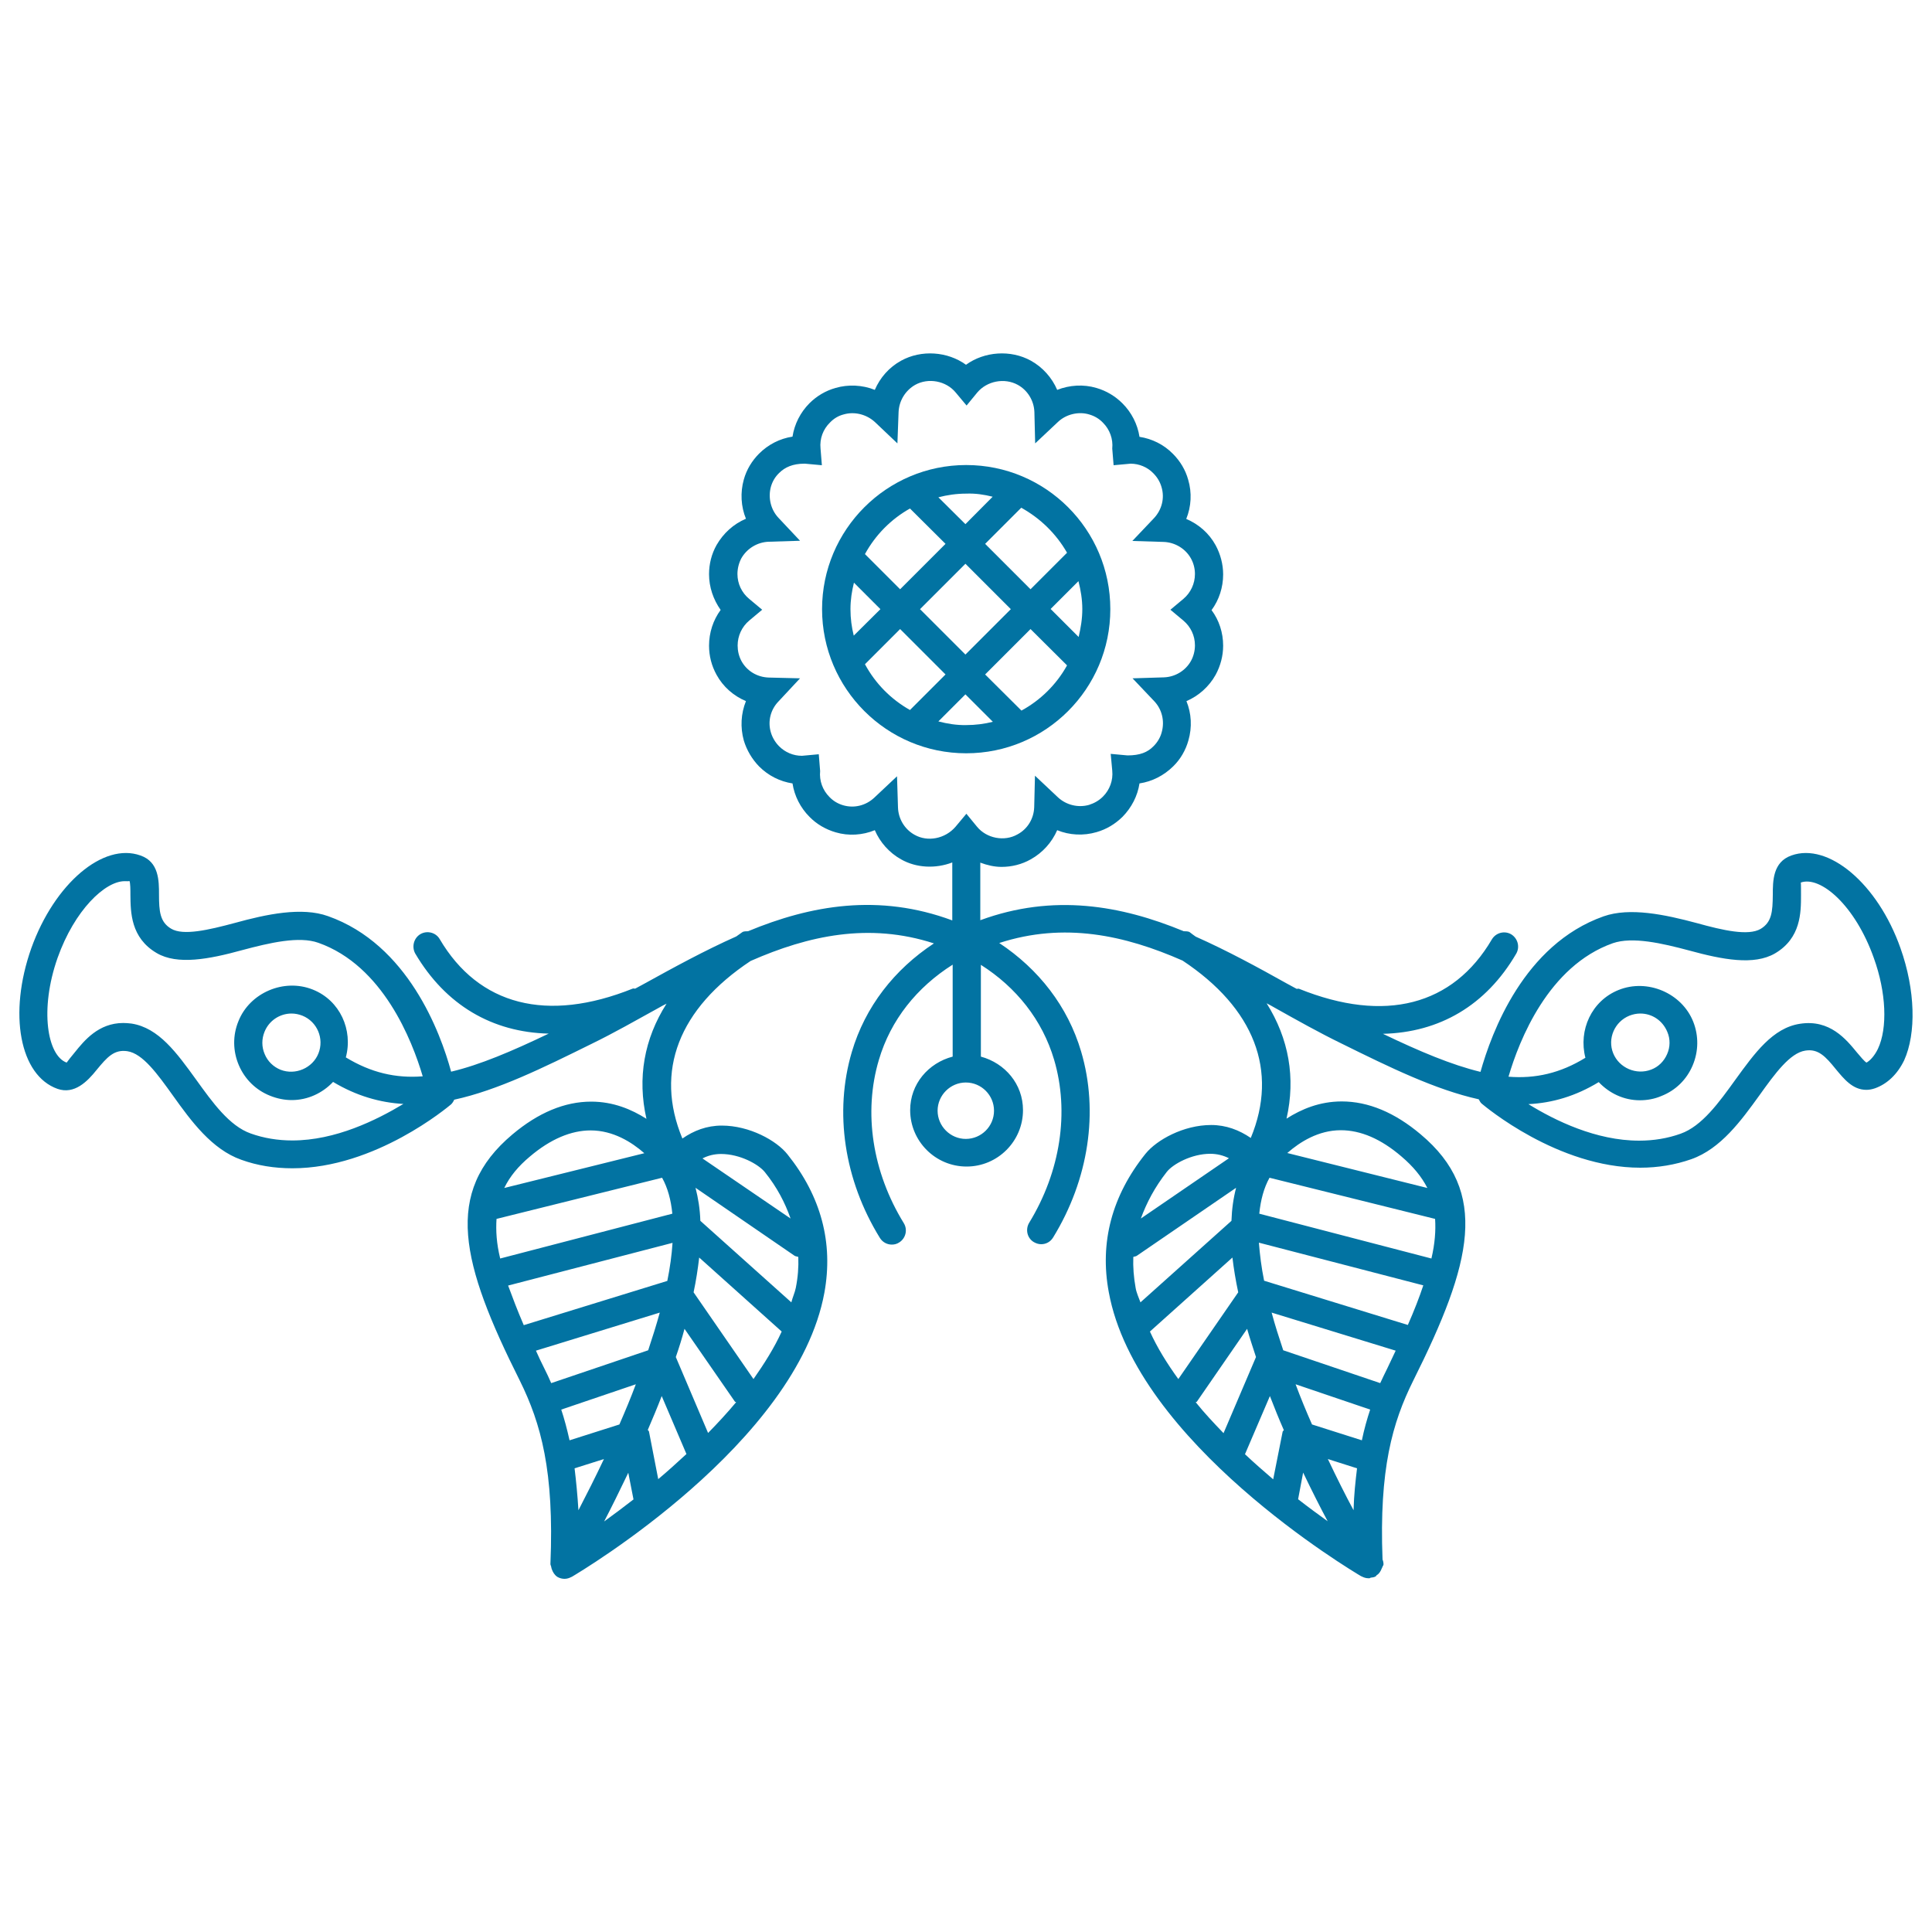 <svg xmlns="http://www.w3.org/2000/svg" viewBox="0 0 1000 1000" style="fill:#0273a2">
<title>Floral Design Of Flowers And Leaves In Symmetrical Distribution SVG icon</title>
<g><g><path d="M983.7,490.8c-11.8-33.5-37.4-54.9-56.5-48c-9.6,3.4-9.6,13.2-9.6,20.4c-0.1,8.7-0.5,14.1-6.3,17.6c-6.4,3.7-19.3,0.8-33-3c-16.4-4.4-34.7-8.3-48.3-3.5c-41.3,14.6-58,60.2-63.7,80.5c-14.9-3.6-31.3-10.5-50.5-19.7c29.2-0.7,53.3-14.6,69-41.5c2-3.5,0.8-7.9-2.6-10c-3.4-2-7.9-0.9-10,2.6c-20.1,34.3-55.4,43.5-99.8,25.6c-0.5-0.2-0.8,0.1-1.3,0c-1.6-0.9-3.2-1.7-4.8-2.6c-15.2-8.5-31-17.1-47.4-24.4c-1.1-0.7-2-1.5-3.1-2.3c-1-0.6-2.1-0.4-3.1-0.5c-32.4-13.4-67.5-19.6-105.3-5.7v-29.8c3.5,1.3,7.2,2.2,11,2.2c5.3,0,10.5-1.3,15.1-3.9c6.1-3.4,10.9-8.7,13.7-15.1c6.3,2.6,13.6,3,20.4,1c5.2-1.5,9.6-4.2,13.4-7.9c4.7-4.8,7.8-10.8,8.8-17.3c6.6-1,12.6-4.1,17.4-8.8c3.8-3.7,6.5-8.4,7.9-13.4c2-6.9,1.6-14-1-20.4c6.3-2.7,11.7-7.5,15.1-13.6c2.5-4.6,3.9-9.8,3.9-15.1c0-6.7-2.1-13.2-6-18.4c3.9-5.3,6-11.8,6-18.5c0-5.2-1.4-10.5-3.9-15.1c-3.4-6.2-8.8-10.9-15.2-13.6c2.6-6.4,3-13.6,1-20.3c-1.4-5.1-4.2-9.7-7.9-13.4c-4.7-4.8-10.8-7.8-17.3-8.8c-1-6.5-4.1-12.6-8.8-17.3c-3.7-3.7-8.3-6.5-13.5-8c-6.7-2-14-1.5-20.3,1c-2.7-6.3-7.5-11.7-13.6-15.1c-10.5-5.8-24.1-4.8-33.6,2.1c-9.5-6.9-23.1-7.9-33.6-2.1c-6.2,3.4-10.9,8.8-13.6,15.1c-6.4-2.6-13.9-2.9-20.3-1c-5.1,1.4-9.8,4.2-13.5,7.9c-4.7,4.7-7.8,10.8-8.8,17.3c-6.6,1-12.6,4.1-17.3,8.8c-3.7,3.7-6.5,8.3-7.9,13.4c-1.9,6.7-1.5,14,1.1,20.3c-6.4,2.7-11.7,7.5-15.2,13.6c-2.6,4.6-3.9,9.8-3.9,15.1c0,6.7,2.2,13.1,6,18.5c-3.9,5.3-6,11.8-6,18.5c0,5.3,1.3,10.4,3.9,15.1c3.4,6.2,8.8,10.9,15.2,13.6c-2.6,6.4-3,13.6-1.1,20.4c1.5,5,4.3,9.7,7.9,13.4c4.8,4.8,10.8,7.8,17.3,8.8c1,6.5,4.1,12.6,8.8,17.3c3.7,3.8,8.4,6.5,13.5,8c6.7,2,14,1.5,20.3-1.1c2.7,6.3,7.5,11.7,13.6,15.1c7.9,4.5,17.9,4.9,26.5,1.6v30c-38-14.1-73.2-7.9-105.7,5.6c-1,0.1-2.1-0.1-3,0.5c-1.1,0.7-2,1.5-3.1,2.2c-16.4,7.3-32.3,16-47.5,24.4c-1.7,0.9-3.2,1.7-4.8,2.6c-0.4,0.1-0.8-0.2-1.3,0c-44.4,17.8-79.7,8.7-99.9-25.6c-2-3.5-6.6-4.6-10-2.6c-3.4,2-4.6,6.5-2.7,10c15.8,26.8,39.9,40.8,69.1,41.5c-19.2,9.2-35.7,16.2-50.5,19.7c-5.5-20.3-22.4-65.9-63.7-80.5c-13.6-4.9-31.9-1-48.2,3.5c-13.8,3.7-26.8,6.7-33,3c-5.8-3.4-6.3-9-6.3-17.6c0-7.2,0-17-9.6-20.3c-19.2-6.9-44.5,14.5-56.5,48c-12,33.9-6,65.9,13.6,72.8c8.7,3,15.4-3.8,20.2-9.8c5.5-6.7,9.1-10.7,15.9-9.7c8,1.2,15.6,11.8,23.7,23.1c9.3,13,20,27.7,35.3,33.1c8.3,3,17.2,4.4,26.4,4.4c0.1,0,0,0,0.1,0c42.9,0,80.5-31.8,82.1-33.1c0.7-0.7,1.2-1.5,1.6-2.4c22.5-4.9,46-16.5,71.1-28.9c11.5-5.6,22.9-12.1,34.5-18.5c1.4-0.8,2.8-1.6,4.3-2.3c-11.6,18.2-15.2,38.5-10.4,59.6c-7.7-4.9-17.2-8.9-28.6-8.9c-13.7,0-27.4,5.7-40.8,17c-35.7,30-26.7,66.5,3.9,127.5c10.9,22.1,17.8,46.7,15.8,94.8c0,0.6,0.3,0.9,0.4,1.5c0.1,0.4,0.1,0.7,0.3,1.2c0.6,1.6,1.4,3,2.9,4h0l0,0c1.2,0.7,2.5,1,3.7,1c1.3,0,2.5-0.4,3.6-1c0,0,0.1,0,0.1,0c4.7-2.8,116.5-69.2,130.8-147.1c4.7-25.8-1.7-49.9-19.1-71.6c-5.7-7.2-19.7-14.9-34-14.9c-7.8,0-14.5,2.6-20.4,6.7c-14.5-34.9-1.8-67.3,35.3-91.9c30-13.2,61.3-20,94.9-9.1c-20.5,13.5-35.6,32.8-42.5,56.2c-9.2,31.1-4,66.2,14.5,96.2c1.4,2.3,3.8,3.5,6.2,3.5c1.3,0,2.6-0.3,3.8-1.1c3.4-2.1,4.5-6.6,2.4-10c-16.3-26.5-21-57.3-12.9-84.5c6.1-20.7,19.7-37.6,38.2-49.3v47.6c-12.6,3.3-22,14.2-22,27.7c0,16.1,13.1,29.2,29.2,29.2c16.1,0,29.2-13.1,29.2-29.2c0-13.5-9.3-24.3-21.8-27.7v-47.5c18.3,11.6,31.8,28.5,37.9,49.1c8,27.1,3.3,57.9-12.9,84.4c-2.1,3.5-1,8,2.4,10c1.2,0.7,2.5,1.1,3.8,1.1c2.5,0,4.8-1.2,6.2-3.5c18.4-30,23.7-65.1,14.5-96.2c-6.9-23.4-22-42.7-42.4-56.2c33.6-10.9,64.9-4.1,94.9,9.1c37.1,24.6,49.7,57,35.3,91.8c-6-4.1-12.8-6.7-20.5-6.7c-14.3,0-28.2,7.7-34,14.9c-17.4,21.7-23.8,45.9-19,71.6c14.2,77.9,126,144.3,130.7,147.1c0.1,0,0.1,0,0.1,0c1.1,0.6,2.3,1,3.6,1c0.2,0,0.3,0,0.5,0c0.3,0,0.5-0.3,0.7-0.3c0.9-0.1,1.8-0.2,2.6-0.7c0.2-0.1,0.2-0.4,0.5-0.6c1.3-0.8,2-2,2.6-3.5c0.1-0.3,0.2-0.4,0.3-0.6c0.1-0.6,0.6-0.9,0.6-1.5c0-0.9-0.2-1.8-0.5-2.5c-1.8-46.8,5.1-70.9,15.9-92.6c30.5-61,39.5-97.6,3.8-127.5c-13.4-11.3-27.1-17-40.8-17c-11.5,0-20.9,4-28.6,8.9c4.8-21.1,1.2-41.4-10.3-59.7c1.4,0.7,2.8,1.5,4.2,2.3c11.6,6.5,23,12.9,34.5,18.5c25.1,12.4,48.6,23.9,71.1,28.9c0.5,0.8,0.8,1.7,1.6,2.3c1.6,1.3,39.2,33.1,82,33.1c9.2,0,18.1-1.5,26.4-4.4c15.3-5.4,25.9-20.1,35.3-33.1c8-11.2,15.8-21.9,23.7-23.1c6.7-1.1,10.5,3,15.9,9.7c4.1,4.9,8.6,10.6,15.7,10.6c1.6,0,3-0.3,4.5-0.8c6.4-2.3,11.6-7.3,15.1-14.5C991.9,534.8,991.4,512.5,983.7,490.8z M151.3,590.3c-7.5,0-14.8-1.2-21.5-3.6c-11.1-3.9-19.8-16.1-28.3-27.9c-10-13.8-19.3-26.8-33.4-29c-1.6-0.2-3-0.3-4.3-0.3c-12.8,0-20.2,9.1-25.1,15.2c-1.6,1.9-3.9,4.8-4.2,5.3c-10-3.6-14.1-27.5-4.7-54.2c8.8-24.8,24.6-39.7,34.7-39.7c1.1,0,2,0.1,2.5-0.1c0.5,1,0.5,4.7,0.5,7.2c0.1,8.9,0.1,22.2,13.6,30.1c10.7,6.3,27.1,3.2,44.2-1.5c14.2-3.8,29.5-7.4,39.5-3.8c33.4,11.8,48.5,50.5,54,69.1c-14,1.1-26.8-1.9-39.8-9.8c3.8-14.2-3-29.5-17.1-35.1c-15-6-32.7,1.7-38.5,16.4c-3,7.3-2.9,15.4,0.2,22.7c3.1,7.3,8.9,13,16.3,15.9c3.5,1.4,7.3,2.2,11.1,2.2c8.3,0,15.9-3.6,21.4-9.4c12,7.2,24.2,10.7,36.4,11.4C194.8,579.8,173.6,590.3,151.3,590.3z M164.8,545.3c-3,7.5-11.9,11.4-19.6,8.4c-3.7-1.5-6.7-4.4-8.2-8.1c-1.6-3.7-1.6-7.8-0.1-11.5c2.3-5.8,7.9-9.5,14-9.5c1.9,0,3.8,0.4,5.6,1.1C164.2,528.8,167.9,537.6,164.8,545.3z M413.2,650.6c0.2,5.2-0.2,10.5-1.3,16c-0.5,2.5-1.7,5-2.3,7.5l-47.1-42.2c-0.2-6.1-1.1-11.7-2.5-17.1l51.3,35.2C412,650.4,412.6,650.3,413.2,650.6z M390,713.8l-31-44.9c1.3-6.1,2.2-12.1,2.9-18l42.7,38.3C400.8,697.6,395.6,705.8,390,713.8z M366.5,741.7l-16.7-39.3c1.7-4.9,3.2-9.7,4.5-14.6l26.1,37.7c0.2,0.2,0.5,0.1,0.6,0.3C376.4,731.3,371.5,736.6,366.5,741.7z M263,665.4l85.1-22.1c-0.4,6.2-1.3,12.8-2.7,19.7l-74.3,22.9C267.8,678.3,265.3,671.6,263,665.4z M257,630.9l85.7-21.3c2.9,5.2,4.6,11.5,5.3,18.6l-89.1,23.2C257,643.7,256.6,637,257,630.9z M320.6,737.3l-25.8,8.2c-1.3-5.8-2.7-11.1-4.3-15.9l38.6-13.1C326.5,723.5,323.6,730.4,320.6,737.3z M341.5,679.4c-1.8,6.5-3.8,12.9-6,19.5l-50.2,17c-1.1-2.6-2.3-5.1-3.5-7.5c-1.7-3.3-3-6.2-4.4-9.3L341.5,679.4z M297.4,760l15.2-4.8c-4.5,9.5-9,18.4-13.2,26.5C298.9,773.7,298.2,766.6,297.4,760z M325.2,762.3l2.7,13.8c-5.4,4.2-10.5,8-15.2,11.4C316.5,780.2,320.7,771.7,325.2,762.3z M335.9,740.9c-0.1-0.3-0.5-0.5-0.6-0.8c2.4-5.6,4.9-11.5,7.2-17.5l12.8,30c-4.9,4.5-9.7,8.9-14.6,13L335.9,740.9z M274.3,598.6c10.6-9,21.3-13.5,31.4-13.5c11.7,0,21.3,6.1,27.8,11.8L261,614.9C263.9,608.9,268.3,603.6,274.3,598.6z M395.9,606.7c6.3,7.8,10.4,15.8,13.3,24l-45.6-31.1c2.9-1.5,6.1-2.3,9.6-2.3C383.1,597.3,392.7,602.7,395.9,606.7z M473.4,432.1c-5.1-2.8-8.4-8.2-8.6-14.1l-0.5-16.2l-11.8,11.1c-4.3,4-10.3,5.6-16.1,3.9c-2.7-0.8-5.1-2.2-7.1-4.3c-3.5-3.5-5.3-8.4-4.8-13.4l-0.7-8.7l-8.7,0.8c-4.5,0-8.7-1.8-11.8-4.9c-2-2-3.5-4.5-4.3-7.2c-1.7-5.7-0.2-11.8,4-16.1l11.1-11.9l-16.2-0.4c-6-0.2-11.3-3.4-14.1-8.5c-1.4-2.6-2-5.3-2-8.1c0-5,2.2-9.7,6-12.9l6.7-5.6l-6.7-5.6c-3.9-3.2-6.1-7.9-6.1-12.9c0-2.8,0.7-5.6,2-8.1c2.9-5.1,8.3-8.4,14.2-8.6l16.2-0.5l-11.1-11.8c-4.1-4.3-5.5-10.5-4-16.1c0.8-2.8,2.2-5.2,4.3-7.2c3-3,7.1-4.8,13-4.8c0.1,0,0.2,0,0.4,0l8.7,0.8l-0.7-8.7c-0.5-5,1.3-9.9,4.9-13.4c1.9-2,4.3-3.5,7.1-4.2c5.5-1.6,11.7-0.1,16.1,3.9l11.7,11.1l0.6-16.1c0.2-5.9,3.5-11.3,8.6-14.2c6.8-3.8,16-2.1,21,4l5.6,6.7l5.5-6.7c5-6,14.1-7.8,21-4c5.1,2.8,8.4,8.2,8.6,14.1l0.4,16.2l11.8-11.1c4.3-4.1,10.8-5.5,16.1-3.9c2.8,0.8,5.2,2.2,7.2,4.3c3.5,3.5,5.3,8.4,4.8,13.4l0.7,8.6l8.8-0.8c4.4,0,8.7,1.8,11.7,4.9c2,2,3.5,4.4,4.3,7.2c1.7,5.7,0.2,11.7-3.9,16.1l-11.2,11.8l16.2,0.5c5.9,0.2,11.3,3.5,14.1,8.5c1.4,2.5,2.1,5.3,2.1,8.1c0,5-2.2,9.7-6,12.9l-6.7,5.6l6.7,5.6c3.8,3.2,6,7.8,6,12.8c0,2.8-0.7,5.6-2,8c-2.8,5.1-8.2,8.4-14.1,8.6l-16.2,0.5l11.2,11.8c4.1,4.3,5.5,10.4,3.9,16.1c-0.7,2.7-2.2,5.2-4.2,7.2c-3.1,3.2-7.1,4.8-13.5,4.8l-8.7-0.8l0.8,8.7c0.5,5-1.3,9.9-4.8,13.4c-2,2-4.4,3.4-7.2,4.3c-5.6,1.6-11.8,0.1-16.1-3.9l-11.9-11.2l-0.4,16.3c-0.2,5.9-3.4,11.3-8.7,14.1c-6.7,3.8-15.9,2.1-20.9-4l-5.5-6.7l-5.6,6.7C489.2,434.2,480.1,435.9,473.4,432.1z M514.5,574.9c0,8.1-6.6,14.6-14.6,14.6c-8,0-14.6-6.6-14.6-14.6c0-8,6.6-14.6,14.6-14.6C508,560.3,514.5,566.9,514.5,574.9z M740.9,651.4l-89.1-23.2c0.7-7.1,2.4-13.4,5.3-18.6l85.7,21.3C743.2,637,742.7,643.7,740.9,651.4z M728.7,685.8l-74.4-22.9c-1.4-6.9-2.2-13.4-2.7-19.7l85.1,22.1C734.6,671.6,732,678.3,728.7,685.8z M618.9,725.8c0.2-0.2,0.5-0.1,0.6-0.3l26-37.7c1.4,4.9,3,9.7,4.6,14.6l-16.8,39.4C628.3,736.6,623.4,731.4,618.9,725.8z M595.2,689.2l42.7-38.3c0.7,5.9,1.7,11.9,3,18l-31,44.9C604.1,705.8,599,697.6,595.2,689.2z M587.8,666.6c-1-5.5-1.4-10.8-1.2-16c0.6-0.3,1.2-0.2,1.8-0.6l51.4-35.2c-1.4,5.4-2.2,11-2.4,17.1l-47.1,42.2C589.4,671.6,588.2,669.1,587.8,666.6z M704.9,745.5l-25.8-8.2c-3-6.8-5.9-13.8-8.5-20.8l38.6,13.1C707.6,734.4,706.1,739.7,704.9,745.5z M657.3,722.6c2.3,6,4.7,11.9,7.2,17.6c-0.1,0.3-0.5,0.5-0.6,0.8l-4.9,24.7c-4.8-4.1-9.7-8.4-14.6-13L657.3,722.6z M674.5,762.2c4.5,9.4,8.8,17.9,12.7,25.2c-4.7-3.4-9.9-7.2-15.3-11.4L674.5,762.2z M687.3,755.2l15.1,4.8c-0.8,6.6-1.6,13.7-1.8,21.7C696.3,773.7,691.8,764.7,687.3,755.2z M718,708.4c-1.2,2.4-2.4,4.9-3.6,7.5l-50.2-17c-2.2-6.6-4.3-13.1-6-19.5l64.2,19.7C720.9,702.2,719.6,705,718,708.4z M603.9,606.6c3.1-4,12.8-9.4,22.5-9.4c3.5,0,6.7,0.8,9.7,2.3l-45.6,31.2C593.5,622.5,597.7,614.5,603.9,606.6z M725.4,598.6c6,5.1,10.4,10.4,13.4,16.3l-72.5-18.1c6.5-5.7,16.1-11.8,27.7-11.8C704.3,585,714.8,589.5,725.4,598.6z M972,542.9c-1.8,3.7-4.1,6.1-5.9,7.1c-1-0.5-3.4-3.4-5-5.3c-5.5-6.7-14-17.2-29.4-14.8c-14.1,2.1-23.5,15.2-33.5,29c-8.5,11.8-17.3,24-28.3,27.9c-6.7,2.4-13.9,3.6-21.5,3.6c-22.3,0-43.5-10.4-57.3-18.9c12.3-0.6,24.4-4.1,36.4-11.4c5.5,5.8,13,9.4,21.3,9.4c3.8,0,7.6-0.7,11.1-2.2c7.4-2.9,13.1-8.5,16.2-15.8c3.1-7.3,3.2-15.4,0.3-22.7c-5.9-14.8-23.7-22.4-38.6-16.4c-14,5.6-20.9,20.8-17.2,35.1c-13,8-25.9,10.9-39.8,9.8c5.5-18.8,20.6-57.3,54-69.1c10.1-3.5,25.4,0,39.6,3.8c17.2,4.7,33.4,7.8,44.3,1.5c13.5-7.9,13.5-21.3,13.5-30.1c0-2.4,0-6.2-0.1-6.6c10.1-3.6,28.1,11.7,37.8,39.1C976.3,513.6,977.1,532.1,972,542.9z M843.4,525.7c1.8-0.7,3.7-1.1,5.6-1.1c6.2,0,11.6,3.7,14,9.5c1.6,3.7,1.5,7.9-0.1,11.5c-1.6,3.7-4.5,6.6-8.2,8c-7.7,3-16.6-0.8-19.7-8.4C831.9,537.6,835.7,528.8,843.4,525.7z"/><path d="M574.7,315.3c0-41.2-33.4-74.6-74.6-74.6c-41.2,0-74.6,33.5-74.6,74.6c0,41.1,33.4,74.6,74.6,74.6C541.3,389.9,574.7,356.5,574.7,315.3z M485.7,373.4l14-14l14.2,14.2c-4.4,1.1-9,1.7-13.8,1.7C495.1,375.4,490.3,374.6,485.7,373.4z M528.7,367.8l-18.8-18.7l23.5-23.5l18.9,18.8C546.8,354.3,538.6,362.4,528.7,367.8z M499.7,338.8l-23.5-23.5l23.5-23.5l23.5,23.5L499.7,338.8z M560.2,315.3c0,5-0.8,9.7-1.9,14.4l-14.5-14.5l14.4-14.4C559.4,305.5,560.2,310.3,560.2,315.3z M552.3,286.1L533.4,305l-23.5-23.5l18.7-18.7C538.5,268.3,546.7,276.3,552.3,286.1z M513.8,257.1l-14.1,14.2l-14-13.9c4.6-1.2,9.4-1.9,14.4-1.9C504.9,255.3,509.4,256,513.8,257.1z M471,263.2l18.4,18.3L465.9,305l-18.2-18.2C453.1,276.9,461.2,268.7,471,263.2z M440.2,315.3c0-4.8,0.7-9.3,1.8-13.7l13.7,13.7L441.9,329C440.8,324.6,440.2,320.1,440.2,315.3z M447.7,343.8l18.2-18.2l23.5,23.5L471,367.5C461.1,361.9,453.1,353.8,447.7,343.8z"/></g></g>
</svg>